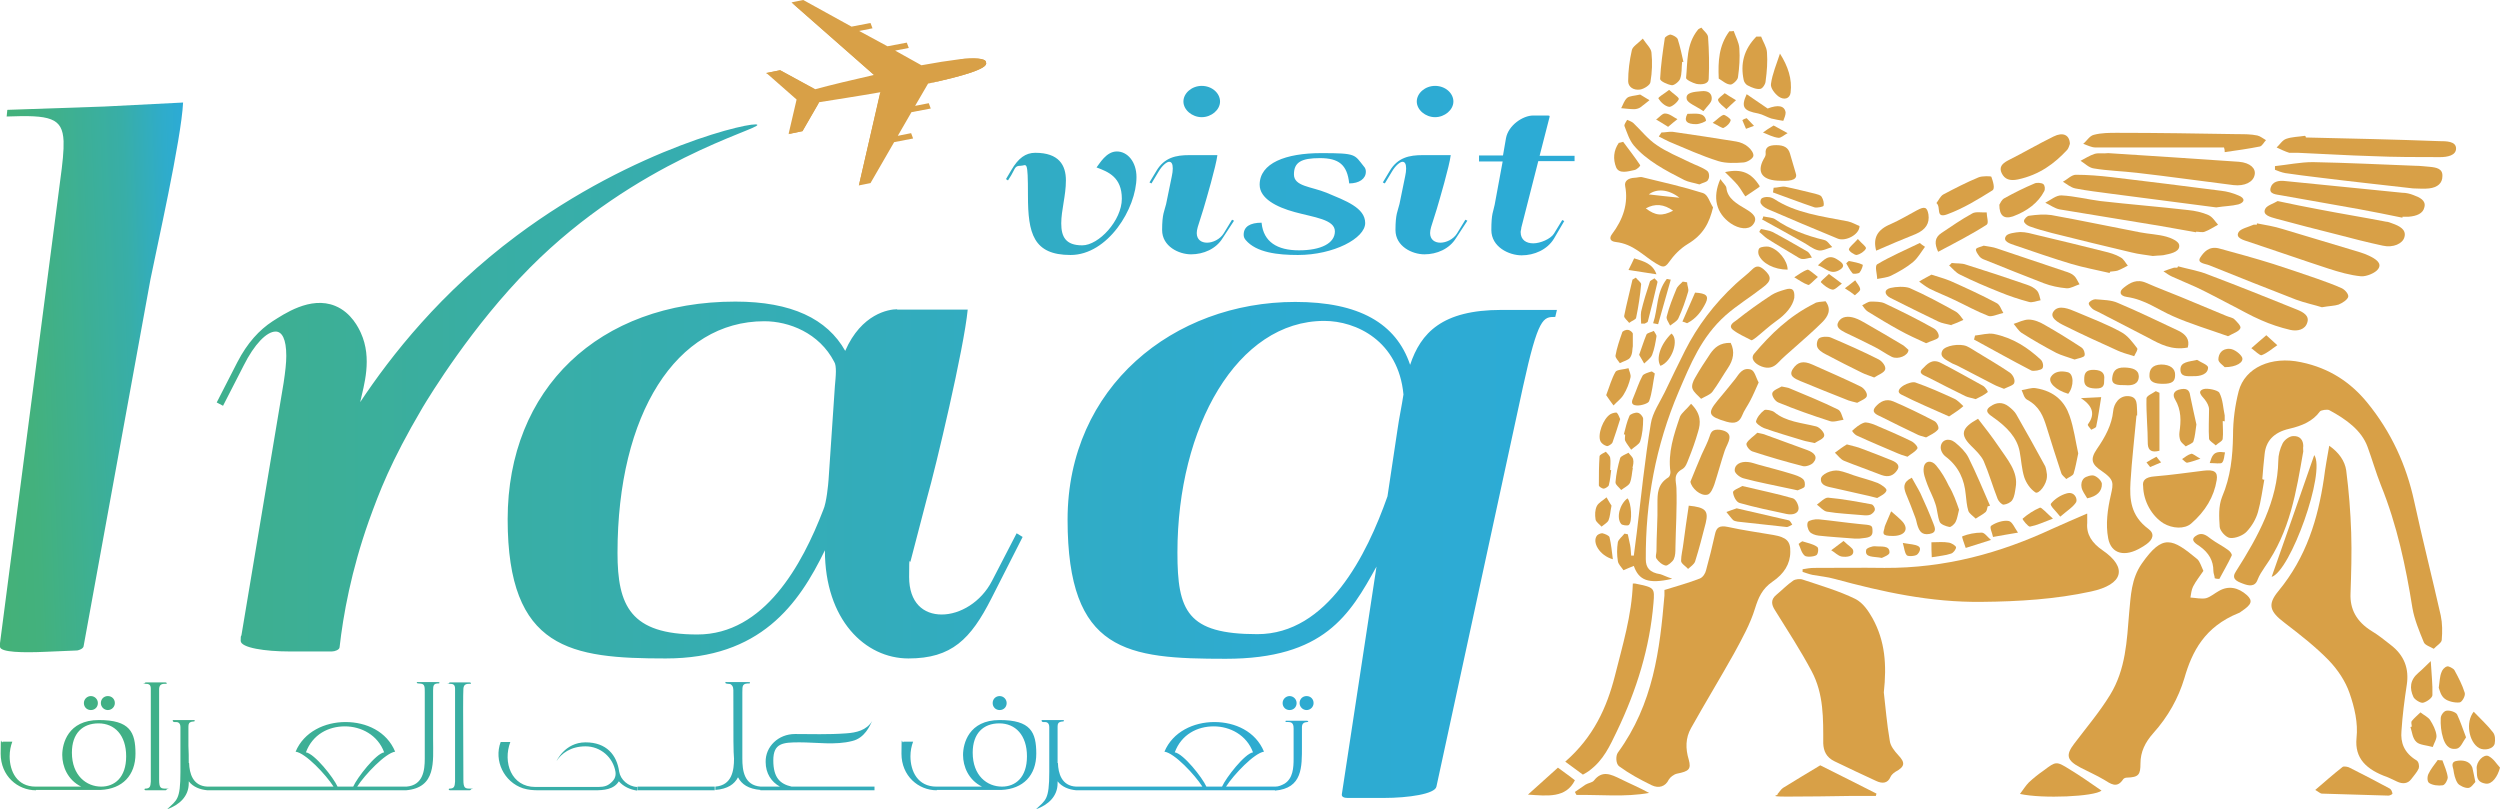 <?xml version="1.0" encoding="UTF-8"?>
<svg xmlns="http://www.w3.org/2000/svg" version="1.1" xmlns:xlink="http://www.w3.org/1999/xlink" viewBox="0 0 751 243.1">
  <defs>
    <style>
      .cls-1 {
        fill: url(#linear-gradient-2);
      }

      .cls-2 {
        fill: #d8a047;
      }

      .cls-3 {
        fill: url(#linear-gradient);
      }
    </style>
    <linearGradient id="linear-gradient" x1=".2" y1="108" x2="473" y2="108" gradientTransform="translate(0 242.4) scale(1 -1)" gradientUnits="userSpaceOnUse">
      <stop offset="0" stop-color="#44b178"/>
      <stop offset="0" stop-color="#43b17c"/>
      <stop offset=".3" stop-color="#39aea3"/>
      <stop offset=".6" stop-color="#32acbf"/>
      <stop offset=".8" stop-color="#2eabd0"/>
      <stop offset="1" stop-color="#2cabd6"/>
    </linearGradient>
    <linearGradient id="linear-gradient-2" x1=".5" y1="107.8" x2="62.2" y2="107.8" gradientTransform="translate(.6 222.6) rotate(-2.4) scale(1 -1)" gradientUnits="userSpaceOnUse">
      <stop offset="0" stop-color="#44b178"/>
      <stop offset=".2" stop-color="#43b17d"/>
      <stop offset=".4" stop-color="#3fb08d"/>
      <stop offset=".7" stop-color="#38aea7"/>
      <stop offset=".9" stop-color="#2facca"/>
      <stop offset="1" stop-color="#2cabd6"/>
    </linearGradient>
  </defs>
  <!-- Generator: Adobe Illustrator 28.7.5, SVG Export Plug-In . SVG Version: 1.2.0 Build 176)  -->
  <g>
    <g id="Layer_1">
      <g>
        <path class="cls-2" d="M500.1,177.2c3.8-1.2,7.2-2.1,10.5-3.4,1-.4,1.7-1.6,1.9-2.5,1-3.6,1.9-7.3,2.7-10.9.4-1.8,1.2-2.7,3.9-2.1,4.5,1,9,1.6,13.6,2.4,4,.7,5.2,1.9,5.1,5.1,0,3.6-1.9,6.6-5.3,8.9-3.2,2.2-4.3,4.9-5.3,8.1-1.4,4.6-3.9,9.1-6.3,13.5-4.2,7.5-8.7,14.9-12.9,22.4-1.7,3-1.7,6.2-.7,9.5.8,2.9,0,3.5-3.5,4.2-1,.2-2.1,1.1-2.5,1.8-1,2.1-3,2.7-5.1,1.7-3.5-1.7-6.8-3.5-9.8-5.7-1-.7-1.1-3.1-.4-4.1,10.7-14.7,12.6-30.9,14-47.2,0-.6,0-1.1,0-1.7,0-.1.1-.3,0,0Z"/>
        <path class="cls-2" d="M699.7,133.9c2.9,2,4.7,4.6,5.1,7.4.8,6.2,1.3,12.5,1.5,18.7.2,6.1,0,12.2-.2,18.3-.2,4.6,1.7,8.4,6.4,11.3,2,1.2,3.7,2.6,5.5,4,4.4,3.3,5.7,7.4,5,12.1-.7,4.6-1.3,9.2-1.6,13.9-.3,3.4.7,6.5,4.5,8.8.7.4.9,1.7.7,2.4-.5,1.2-1.5,2.2-2.3,3.3-1,1.3-2.5,1.5-4.2.7-.9-.4-1.8-.9-2.8-1.3-6.5-2.3-10-5.7-9.4-11.8.5-4.5-.6-9.2-2.1-13.5-1.2-3.5-3.5-7-6.3-9.9-3.9-4-8.5-7.6-13.2-11.2-4.5-3.4-5.2-5.5-1.9-9.5,8.5-10.3,11.9-21.8,13.7-33.8.4-3.2,1-6.5,1.6-9.9Z"/>
        <path class="cls-2" d="M661.9,171.5c-1,1.5-2.3,3.1-3.1,4.7-.5,1-.6,2.2-.8,3.3,1.6.1,3.3.5,4.7.2,1.4-.4,2.6-1.5,3.9-2.2,2.8-1.6,5.7-1.1,8.4,1.3,1.8,1.7,1.4,2.8-1.6,4.8-.3.2-.6.5-1,.6-10.1,4.1-13.9,11.5-16.2,19.5-1.8,6-4.9,11.6-9.4,16.6-2.4,2.7-3.8,5.6-3.8,9s-.5,4.2-4.1,4.3c-.4,0-.9.2-1.1.5-1.9,2.9-3.8,1.3-5.8.1-2.2-1.3-4.7-2.4-7-3.6-4.2-2.2-4.5-3.8-1.9-7.2,3.7-4.9,7.7-9.6,10.8-14.7,4.7-7.7,5-16.2,5.7-24.6.5-5.1.6-10.2,3.8-14.8,6.3-9,9.1-7.6,16.7-1.3.8.8,1.1,2,1.8,3.5Z"/>
        <path class="cls-2" d="M680.2,144.1c-.6,3.2-1,6.5-1.9,9.7-.6,2.1-1.8,4.2-3.4,5.9-1,1.1-3.4,2.1-5,1.9-1.2-.1-3-2.1-3.1-3.3-.2-3-.4-6.2.7-9,2.6-6.1,3.2-12.2,3.3-18.5,0-4.5.6-9,1.7-13.3,1.9-7.1,9.8-10.6,18.7-8.7,8.8,1.8,15.1,6.3,19.8,12,7.4,9,11.9,19.1,14.2,29.7,2.5,11.5,5.4,22.9,8,34.4.5,2.4.5,4.9.3,7.3,0,.9-1.6,1.8-2.4,2.7-1-.6-2.7-1.1-3-2-1.4-3.4-2.8-6.8-3.4-10.2-2-12.5-4.6-24.9-9.5-37-1.5-3.8-2.6-7.7-4-11.5-1.8-4.9-6.3-8.2-11.5-11-.6-.3-2.5,0-2.8.4-2.1,2.9-5.3,4.3-9.2,5.2-4.8,1.1-7,3.8-7.4,7.5-.3,2.5-.5,5.1-.7,7.6.2.2.4.2.6.2Z"/>
        <path class="cls-2" d="M565.9,208c.5,4.2.9,9.4,1.8,14.6.2,1.5,1.4,3,2.5,4.2,2.2,2.3,2.1,3.5-.9,5.1-.6.4-1.2,1-1.4,1.5-.8,1.9-2.4,2.1-4.3,1.2-4.2-1.9-8.3-3.9-12.5-5.9-2.5-1.2-3.3-3.1-3.4-5.4,0-7.3.2-14.8-3.5-21.7-3.3-6.2-7.2-12.2-11-18.3-1.1-1.7-1.3-3.2.4-4.6,1.7-1.4,3.2-3,5.1-4.3.6-.4,2-.6,2.8-.3,5.4,1.8,10.9,3.4,15.8,5.8,2.4,1.2,4,3.7,5.2,5.8,3.8,6.9,4.3,14,3.4,22.3Z"/>
        <path class="cls-2" d="M627,154.3c0,1.3,0,2,0,2.8-.3,3.4,1.4,6,4.6,8.2,7.6,5.2,6.3,10.3-3.5,12.4-10.6,2.3-21.6,3-32.7,3.1-15.5.2-29.9-3-44.3-6.9-2.1-.6-4.4-.8-6.6-1.2-1-.2-2-.6-3-.9,0-.3,0-.5,0-.8,1.2-.2,2.3-.4,3.5-.4,7,0,14.1-.1,21.1,0,18.3.1,34.8-4.5,50.3-11.7,3.3-1.5,6.6-2.9,10.5-4.6Z"/>
        <path class="cls-2" d="M514.6,62.3c-1.1,4.6-2.9,8.2-7.6,11-2.3,1.4-4.2,3.4-5.6,5.4-1.4,2-2.1,1.5-4,.4-3.8-2.3-6.7-5.8-12-6.4-1.8-.2-2-1.2-1.2-2.3,3.4-4.5,5-9.3,4-14.5-.3-1.5.9-2.4,2.8-2.5.7,0,1.6-.3,2.2-.2,6.2,1.5,12.4,2.9,18.4,4.8,1.5.5,2,2.8,3,4.3ZM494.4,62.6c2.9,2.2,4.9,2.4,8.2.7q-4.1-3-8.2-.7ZM504.5,59.4c-3.3-2.6-6.9-2.8-9.2-1,2.8.3,6,.7,9.2,1Z"/>
        <path class="cls-2" d="M502.2,173.9c-7.1,1.6-9.9.4-11.4-3.9-1,.4-2,.8-3.1,1.3-.6-.9-1.6-1.8-1.7-2.8-.3-1.8-.3-3.7,0-5.6.2-.9,1.3-1.7,2-2.6.3.1.7.1,1,.2.2,1.1.5,2.2.7,3.3.2,1,.2,2.1.3,3.1h.8c.3-2.3.6-4.7.9-7,1.3-10.9,2.4-21.7,4.2-32.6.5-3.3,2.7-6.4,4.2-9.5,2-4.2,4-8.3,6.1-12.5,3.7-7.3,8.7-14,15.2-20,1.6-1.5,3.4-2.8,5-4.4,1.3-1.3,2.3-.9,3.4,0,2.4,2.1,2.5,3.4-.2,5.4-3.7,2.9-7.8,5.4-11.2,8.4-7.4,6.6-10.6,14.8-14.1,22.9-7,16.4-10,33.2-9.9,50.4,0,2.5,1.1,4,4.4,4.5.7.2,1.6.7,3.4,1.3Z"/>
        <path class="cls-2" d="M475.5,232.7c-1.8-1.3-3.4-2.5-5.3-3.9,8.5-7.4,12.5-16.3,14.9-25.7,2.3-9.2,5.1-18.3,5.4-27.8h.7c5.8,1.2,5.9,1.2,5.5,5.9-1.1,13.3-5,26-11,38.5-2.1,4.3-3.9,8.6-8.4,11.9-.4.3-.9.6-1.8,1.1Z"/>
        <path class="cls-2" d="M641.8,124.8c-.6,6.7-1.4,13.3-1.8,20-.3,5.1,0,10.1,5.4,14.1,1.9,1.4,1.4,3.1-.5,4.5-.6.4-1.1.8-1.7,1.1-4.8,2.9-9,2-9.9-2.8-.8-4.2-.2-8.7.8-13,.8-3.6,1-4.6-2.6-7.1-3.2-2.1-3.7-3.6-1.6-6.7,2.5-3.6,4.5-7.3,4.9-11.4.2-2.2,1.8-4.7,4.6-4.5,3,.2,2.4,2.9,2.6,4.8v1h-.2Z"/>
        <path class="cls-2" d="M697.5,92.3c-2.2-.7-5.1-1.3-7.8-2.3-8.7-3.4-17.4-6.8-26-10.3-1.2-.5-3.9-.6-2.7-2.4,1-1.5,2.5-3.4,5.5-2.7,5.5,1.5,11,3,16.4,4.7,4.4,1.4,8.7,2.9,13.1,4.4,2.5.9,5.1,1.8,7.5,2.9,1,.5,2.1,1.8,1.9,2.6-.3.9-1.7,1.8-2.9,2.3-1.2.4-2.8.4-5,.8Z"/>
        <path class="cls-2" d="M691.9,135.6c-2.1,12-3.9,24-11.6,34.8-.8,1.2-1.6,2.4-2.1,3.7-.8,2.3-2.7,1.9-4.5,1.2-1.9-.7-3.5-1.5-2-3.7,6.7-10.5,12.5-21.2,12.7-33.2,0-1.7.5-3.6,1.3-5.2.5-1,2-2.2,3.2-2.2,2.1-.1,3,1.3,3,3-.1.6,0,1.1,0,1.6Z"/>
        <path class="cls-2" d="M633.3,46c12.8.8,26.1,1.7,39.3,2.6,3.4.3,5.1,2,4.7,3.9-.4,2.2-3,3.5-6.4,3.1-9.7-1.2-19.4-2.6-29.1-3.7-4.3-.5-8.6-.6-12.8-1.3-1.5-.2-2.7-1.5-4-2.3,1.4-.7,2.7-1.6,4.3-2.1,1.1-.3,2.4,0,4-.2Z"/>
        <path class="cls-2" d="M678,67.1c2.6.5,5.2.9,7.7,1.7,7.8,2.3,15.5,4.7,23.3,7,.9.3,1.8.6,2.6,1,1.9.9,4.1,2.2,2.8,4-.8,1.2-3.5,2.3-5.1,2.2-3.3-.3-6.7-1.3-9.8-2.3-8-2.6-15.9-5.4-23.8-8-1.8-.6-4.3-1.2-3.2-3,.6-1,2.9-1.5,4.5-2.2.2,0,.6,0,1,0-.1-.2,0-.3,0-.4Z"/>
        <path class="cls-2" d="M643.8,146.1c-.3-1.8.7-2.8,3.5-3,4.9-.4,9.7-1.1,14.6-1.7,3.2-.4,4.4.3,4,2.8-.8,5-3.4,9.4-7.7,13.1-2,1.7-5.6,1.5-8.3-.1-3.5-2.2-6-6.6-6.1-11.1Z"/>
        <path class="cls-2" d="M684.2,60.4c4.7,1,8.6,1.8,12.4,2.5,6.7,1.3,13.5,2.4,20.2,3.7.6,0,1.2.3,1.8.5,2.3.8,4.3,1.9,3.7,4.1-.5,2-3.4,3.3-6.5,2.6-4.7-1-9.3-2.2-13.9-3.4-6.1-1.5-12.1-3.1-18.1-4.7-1.8-.5-4.3-1.1-3.3-3,.5-1,2.6-1.6,3.7-2.3Z"/>
        <path class="cls-2" d="M665.7,62.3c-10.2-1.3-20.9-2.7-31.5-4.1-3.6-.5-7.3-.9-10.8-1.6-1.4-.3-2.5-1.3-3.7-2,1.3-.7,2.6-2.1,3.9-2.1,3.5,0,7.1.3,10.6.7,11,1.3,22,2.7,33,4.1,1.8.2,3.6.7,5.2,1.4,2.1.8,2,2.1,0,2.7-2,.5-4.1.5-6.6.9Z"/>
        <path class="cls-2" d="M721.7,65.4c-4.4-.9-8.8-1.8-13.2-2.6-7.7-1.4-15.4-2.7-23.1-4.1-1.5-.3-3.9-.3-3.3-2.3.5-1.8,2.3-2.3,4.5-2,11.7,1.2,23.4,2.3,35,3.5,1.2,0,2.4.3,3.4.7,1.9.7,3.8,1.6,3.3,3.6-.4,2-2.4,2.7-4.7,2.9h-1.9c0,.1,0,.2,0,.3Z"/>
        <path class="cls-2" d="M659.8,69.8c-3.6-.6-7.1-1.3-10.7-1.9-10.1-1.7-20.3-3.3-30.4-5-1.5-.3-2.8-1.3-4.3-2,1.6-.8,3.3-2.3,4.9-2.2,3.9.2,7.8,1.2,11.7,1.7,8.8,1,17.6,1.7,26.3,2.7,2.1.2,4.3.7,6.1,1.5,1.3.6,2,1.9,2.9,2.9-1.3.7-2.6,1.6-4,2.1-.7.3-1.7,0-2.6,0,0,0,0,.1,0,.2Z"/>
        <path class="cls-2" d="M692.7,41.3c13.4.3,26.8.6,40.1,1.1,2,0,5,0,5,2.2,0,2.1-2.6,2.6-4.8,2.6-6.8,0-13.6,0-20.4-.3-7.4-.2-14.9-.7-22.3-1-.9,0-1.8,0-2.6,0-1.3-.4-2.5-1-3.8-1.6,1-.9,1.7-2.2,2.9-2.6,1.7-.6,3.7-.6,5.6-.9.3.2.3.4.3.6Z"/>
        <path class="cls-2" d="M646.7,76.9c-1.7-.3-4.2-.5-6.5-1.1-8-1.9-15.9-3.8-23.8-5.8-2.3-.6-4.5-1.2-6.7-2-.8-.3-1.7-1-1.7-1.6s1-1.6,1.6-1.6c2.2-.3,4.5-.5,6.6-.2,8.9,1.6,17.8,3.5,26.7,5.2,2.6.5,5.4.6,7.9,1.3,1.5.4,3.6,1.4,3.8,2.4.4,1.9-1.9,2.6-4,3-.9.3-2,.2-3.9.4Z"/>
        <path class="cls-2" d="M508,121.3c3.1,3.1,2.9,5.8,2.1,8.4-.8,2.8-1.8,5.6-2.9,8.3-.4,1-.8,2.3-1.8,2.9-2.9,1.6-1.9,3.5-1.8,5.7.2,6-.2,12-.3,17.9,0,1.2,0,2.4-.5,3.5-.4.8-1.9,2-2.4,1.9-1.1-.2-2.2-1.2-2.8-2.1-.4-.6,0-1.5,0-2.2,0-4.8.4-9.6.3-14.4,0-2.9,0-5.8,3.3-7.8.4-.3.6-1,.6-1.6-.8-5.8,1-11.2,2.9-16.7.5-1.1,2-2.2,3.3-3.8Z"/>
        <path class="cls-2" d="M654.3,80c2.9.8,6,1.3,8.8,2.4,9,3.4,18,7,26.9,10.6,2,.8,3.8,1.9,3.1,3.9-.6,2.1-2.9,2.7-5.1,2.2-3-.7-6-1.7-8.7-2.9-3.3-1.4-6.3-3.2-9.5-4.8-3.3-1.7-6.6-3.5-10-5.1-2.4-1.1-4.9-2.1-7.3-3.2-.9-.4-1.7-1-2.6-1.6,1.1-.4,2.1-.8,3.2-1.1.3,0,.6,0,1,0,0-.2.2-.3.2-.4Z"/>
        <path class="cls-2" d="M683.4,49.9c3.8-.4,7.6-1.2,11.4-1.2,10.3.2,20.5.7,30.8,1.1,1.4,0,2.8.2,4.2.3,2.2.2,4,.6,3.9,2.8,0,2.1-1.4,3.4-4,3.7-1.6.2-3.2,0-4.8,0-9.5-1.1-19-2.1-28.5-3.3-3.3-.4-6.6-.8-9.9-1.3-1.1-.2-2.1-.6-3.1-1,0-.2,0-.6,0-1Z"/>
        <path class="cls-2" d="M668.1,44.3c-12.9,0-25.7,0-38.6,0-1.3,0-2.5-.7-3.7-1.1,1.1-.9,1.9-2.4,3.2-2.7,2.2-.6,4.7-.6,7-.6,12.1,0,24.2.2,36.3.4,1.9,0,3.9,0,5.8.4.9.2,1.7.9,2.6,1.4-.6.6-1.1,1.7-1.8,1.9-3.5.7-7.1,1.2-10.6,1.7,0-.4,0-.8-.2-1.3Z"/>
        <path class="cls-2" d="M669.3,101c-5.6-2-11.3-3.7-16.5-6-4.6-2-8.4-5-13.9-5.8-2.2-.3-2.4-1.7-.9-2.8,1.9-1.5,3.9-2.7,6.8-1.4,3.4,1.5,6.9,2.8,10.3,4.2,4.6,1.9,9.1,3.8,13.7,5.7.9.4,2,.5,2.5,1.1.8.8,2,2,1.7,2.6-.4,1-2.1,1.5-3.7,2.4Z"/>
        <path class="cls-2" d="M624.3,136.2c-.5,2.3-.8,4.2-1.4,6.1-.2.6-1.5,1.1-2.2,1.6-.5-.6-1.3-1.1-1.5-1.8-1.5-4.6-3-9.2-4.4-13.8-1-3.2-2.1-6.2-5.8-8.2-1-.5-1.2-1.9-1.7-2.9,1.4-.2,2.9-.8,4.2-.6,5.8.9,8.8,4.2,10.2,8.3,1.3,3.7,1.8,7.7,2.6,11.3Z"/>
        <path class="cls-2" d="M633.7,82c-3.8-.9-7.7-1.6-11.4-2.7-5.7-1.7-11.4-3.7-17-5.6-1.5-.5-3.8-1.2-2.7-2.8.5-.8,2.8-1.1,4.3-1.2,1.7,0,3.4.5,5,.9,6.7,1.6,13.4,3.2,20.1,4.9,1.7.4,3.5.9,5,1.8,1,.5,1.5,1.7,2.2,2.5-1,.5-2,1.1-3.1,1.5-.7.2-1.5.2-2.2.3,0,.2-.2.3-.2.4Z"/>
        <path class="cls-2" d="M548.4,90.5c1.9,2.5.7,4.6-1,6.3-2.6,2.6-5.4,5-8.2,7.5-1.8,1.6-3.6,3.1-5.2,4.8-1.4,1.4-2.9,1.7-4.8,1-2.1-.8-3.5-2.4-2.2-3.9,4.9-5.8,10.4-11.2,18-15,.8-.6,2.1-.5,3.4-.7Z"/>
        <path class="cls-2" d="M594.2,125.8c2.1,2.7,4.2,5.4,6.1,8.2,2.6,3.9,6.1,7.7,5.2,12.5-.2,1.2-.3,2.6-1,3.7-.4.7-1.6,1.3-2.6,1.4-.6,0-1.5-1-1.8-1.7-1.5-3.8-2.6-7.7-4.2-11.4-.8-1.7-2.4-3.2-3.8-4.6-3.3-3.3-3-5.3,2.1-8.1Z"/>
        <path class="cls-2" d="M614.9,142.5v.6c0,2.4-2.5,5.5-3.5,4.8-1.6-1.1-2.7-2.8-3.3-4.5-.8-2.5-.9-5.2-1.4-7.8-.8-4.2-3.9-7.4-7.9-10.2-1.1-.8-3-1.9-.9-3.3,1.8-1.3,3.7-1.4,5.5,0,.9.7,1.8,1.5,2.3,2.4,3,5.2,5.8,10.3,8.7,15.6.3.8.4,1.8.5,2.4Z"/>
        <path class="cls-2" d="M499.1,39.8c1.1,0,2.3-.3,3.4-.2,6.4.9,12.7,1.9,19,2.9,1.3.2,2.7.8,3.6,1.6.9.7,1.8,2,1.6,2.8s-1.8,1.8-2.9,1.9c-2.5.2-5.4.3-7.6-.4-5.1-1.6-9.9-3.8-14.7-5.8-1.1-.5-2.2-1.1-3.2-1.6.3-.4.5-.8.8-1.2Z"/>
        <path class="cls-2" d="M595.9,73.8c1.6.3,2.8.4,3.9.8,6.9,2.3,13.7,4.6,20.5,6.9,1,.3,2.1.7,2.7,1.3.8.7,1.1,1.7,1.7,2.6-1.3.4-2.7,1.3-3.9,1.2-2.3-.2-4.7-.7-6.8-1.5-6-2.3-11.9-4.7-17.9-7.1-.6-.2-1.2-.6-1.5-1-.5-.7-1.2-1.6-1-2.2.3-.5,1.7-.7,2.3-1Z"/>
        <path class="cls-2" d="M657.2,104.4c-4.8.9-8.3-1-11.8-2.9-5-2.6-10.1-5.2-15.1-7.8-.6-.3-1.4-.6-1.8-1-.5-.5-1.2-1.2-1-1.7s1.3-1.1,1.9-1.1c2.3.2,4.9.2,6.8,1.1,6.2,2.6,12.1,5.5,18.1,8.3,2.3,1.1,3.6,2.7,2.9,5.1Z"/>
        <path class="cls-2" d="M606.8,238.5c1-1.3,1.7-2.5,2.7-3.5,1.4-1.3,2.9-2.5,4.5-3.6,3.6-2.7,3.7-2.8,7.7-.3,3.3,2,6.4,4.2,9.6,6.4-2.1,1.8-17.7,2.5-24.5,1Z"/>
        <path class="cls-2" d="M546.8,229.9c5.4,2.7,11.2,5.6,16.9,8.5,0,.2-.2.5-.2.7h-7.6c-6.4.1-12.7.2-19.1.2s-1.9-.5-2.9-.7c.6-.6,1-1.4,1.7-1.9,3.7-2.3,7.4-4.5,11.2-6.8Z"/>
        <path class="cls-2" d="M510.5,55.4c-1.7-.5-3.3-.7-4.5-1.3-5.7-2.9-11.4-5.9-15.2-10.4-1.4-1.7-2-3.8-2.8-5.8-.2-.5.5-1.3.8-1.9.7.3,1.5.6,1.9,1,2.3,2.2,4.3,4.8,7,6.6,2.9,2,6.5,3.5,9.8,5.1,1.8.9,3.8,1.5,5.3,2.6.7.5.8,2,.3,2.7-.2.7-1.7.9-2.6,1.4Z"/>
        <path class="cls-2" d="M621.8,43.2c-.2.4-.3,1.2-.8,1.8-3.8,4.1-8.3,7.5-14.8,8.9-2.4.5-4,0-4.9-1.9-.8-1.7,0-2.8,1.9-3.8,4.6-2.3,9-4.9,13.7-7.2,2.8-1.4,4.8-.5,4.9,2.2Z"/>
        <path class="cls-2" d="M539,89.5c-.5,2.5-2.5,4.9-5.5,7-2.1,1.5-4,3.3-6,4.9-.4.3-1.2.9-1.4.8-1.9-1-4-1.9-5.5-3.1s0-2.2.9-2.8c3.4-2.7,7-5.3,10.7-7.7,1.1-.7,2.6-1.2,4-1.6,2.2-.7,3,0,2.8,2.5Z"/>
        <path class="cls-2" d="M641.1,107c-2.3-.7-3.7-1.1-5-1.7-5.3-2.4-10.6-4.8-15.8-7.4-2.1-1-4.9-2.6-3.3-4.5,1.5-1.9,4.6-.6,6.7.3,4.5,1.9,9.2,3.7,13.4,6,2.1,1.1,3.5,3.1,4.9,4.9.3.5-.5,1.5-.9,2.4Z"/>
        <path class="cls-2" d="M597.1,152.1c-.2.6-.2,1.3-.6,1.7-.9.8-2,1.3-3,2-.8-.8-1.9-1.5-2.2-2.3-.5-1.6-.6-3.3-.8-5-.4-4.3-2-8.3-6.1-11.4-.9-.7-1.5-1.9-1.4-2.9.2-2.1,2.4-2.8,4.3-1.3,1.6,1.3,3.2,2.9,4,4.5,2.4,4.8,4.4,9.7,6.5,14.5-.3.1-.5.2-.7.2Z"/>
        <path class="cls-2" d="M528.3,114.9c-.9,2-1.6,3.7-2.5,5.4-.8,1.6-1.9,3-2.5,4.6-.8,1.9-2.1,2.5-4.6,1.8-5.5-1.6-5.9-2.5-2.8-6.3,1.8-2.2,3.7-4.4,5.4-6.6,1.1-1.5,2.2-3.5,4.6-2.8,1.2.3,1.6,2.5,2.4,3.9Z"/>
        <path class="cls-2" d="M695.5,237.3c2.8-2.4,5.4-4.7,8.2-6.9.3-.3,1.7-.1,2.3.3,4,2,8,4.1,11.9,6.2.5.3.7,1,.8,1.5,0,.2-.8.6-1.2.6-6.7-.2-13.4-.4-20.1-.6-.5-.1-1-.6-1.9-1.1Z"/>
        <path class="cls-2" d="M557.9,121c-1.2-.3-2-.5-2.6-.7-4.8-1.9-9.6-3.8-14.4-5.8-1.9-.8-3.7-1.6-2.3-3.7,1.4-2.1,3.1-2.5,5.8-1.3,4.9,2.2,9.8,4.3,14.5,6.6,1.1.5,2.1,2,1.9,2.8,0,.8-1.9,1.5-2.9,2.1Z"/>
        <path class="cls-2" d="M602,116.8c-1.2-.5-2.2-.8-3.1-1.3-3.7-1.9-7.3-3.8-11-5.7-.4-.2-1-.4-1.4-.6-1.6-1-4.1-1.8-3-3.9.8-1.5,5.2-2.2,7.3-1.3,1.1.5,2.1,1.2,3.1,1.8,3.3,2,6.7,4,9.8,6.1.9.6,1.7,2.1,1.4,3,0,.8-1.9,1.3-3.1,1.9Z"/>
        <path class="cls-2" d="M507.8,144.7c1.1-2.7,2.2-5.4,3.4-8.2.8-1.8,1.8-3.6,2.4-5.5.4-1.3.9-2.1,3-1.9,2.1.3,3.2,1.2,2.9,2.7-.2,1.2-1,2.4-1.4,3.6-1.1,3.3-2,6.7-3.1,10.1-.4,1.1-1.1,2.9-2.1,3.1-2.1.5-4.8-2-5.1-3.9Z"/>
        <path class="cls-2" d="M586.3,79c1.5.2,3,0,4.3.5,6.1,1.9,12.1,3.9,18.2,6,1.2.4,2.4,1,3.1,1.8.7.8.8,1.9,1.1,2.9-1.2.2-2.5.8-3.5.5-3-.8-6-1.8-8.9-3-4-1.6-8-3.3-11.8-5.2-1.3-.6-2.2-1.8-3.3-2.8.3-.1.5-.4.8-.7Z"/>
        <path class="cls-2" d="M558.6,67.9c0,2.6-4.2,4.7-6.5,3.8-7.1-2.9-14.1-5.9-21.1-8.9-.8-.4-1.6-.9-2-1.6-.3-.4-.2-1.2.2-1.6.4-.3,1.3-.5,2-.4.6,0,1.3.3,1.8.6,6.4,4.2,14.3,5.2,22.1,6.7,1.4.3,2.6,1.1,3.5,1.4Z"/>
        <path class="cls-2" d="M682.4,173.3c4.3-12.2,8.5-24.2,12.8-36.6,3.5,5.1-7.1,34.8-12.8,36.6Z"/>
        <path class="cls-2" d="M578.6,103.1c-2.8-1.3-5.5-2.5-8-3.9-3.3-1.8-6.4-3.7-9.5-5.6-.8-.5-1.2-1.3-1.7-1.9.9-.4,1.7-1.1,2.6-1.1,1.3,0,3,0,4.1.5,5.1,2.4,10.1,4.9,14.9,7.6.9.5,1.7,2,1.3,2.7-.4.6-2.2,1-3.7,1.7Z"/>
        <path class="cls-2" d="M580.2,82.5c2.2.7,4,1.2,5.7,1.9,4.7,2.1,9.3,4.2,13.8,6.6,1.1.5,1.4,1.9,2.1,3-1.5.3-3.5,1.3-4.5.9-3.6-1.4-6.8-3.2-10.2-4.8-2.5-1.2-5.1-2.2-7.5-3.4-1.1-.6-2.1-1.4-3.1-2.1,1.2-.8,2.5-1.4,3.7-2.1Z"/>
        <path class="cls-2" d="M588.5,153.1c-.4,1.5-.5,2.6-1,3.6-.3.7-1.4,1.7-1.9,1.6-1.1-.2-2.6-.8-2.9-1.5-.7-1.7-.7-3.7-1.3-5.4-.6-2-1.7-3.9-2.4-5.8-.6-1.7-1.4-3.5-1.1-5.2.3-2,2.3-2.3,3.7-.6,1.6,1.9,2.8,4,3.8,6.1,1.4,2.3,2.3,4.9,3.1,7.2Z"/>
        <path class="cls-2" d="M519.9,103c1.3,2.6.8,5.1-.8,7.5s-3,4.9-4.7,7.2c-.7.9-2.2,1.4-3.4,2.1-.9-1-2.2-1.9-2.6-3.1-.3-.9.2-2.2.8-3.2,1.4-2.5,3-4.9,4.6-7.3,1.2-1.7,2.8-3.3,6.1-3.2Z"/>
        <path class="cls-2" d="M527.9,130c1.4.3,2,.4,2.4.6,4.2,1.5,8.4,3.1,12.6,4.6,2.2.8,3.3,2.1,1.8,3.8-.6.7-2.4,1.3-3.2,1-5.1-1.3-10.2-2.8-15.1-4.4-.9-.3-2.1-1.9-1.7-2.5.6-1.1,2.2-2.1,3.2-3.1Z"/>
        <path class="cls-2" d="M623.2,108c-1.9-.7-3.9-1.2-5.5-2-3.6-1.9-7.1-3.9-10.4-6-1-.7-1.6-1.8-2.4-2.7,1.5-.5,3.1-1.3,4.5-1.3,1.7,0,3.5.8,5,1.7,3.7,2.1,7.4,4.4,10.9,6.7.7.5,1.1,1.7.9,2.4-.2.6-1.8.8-3,1.2Z"/>
        <path class="cls-2" d="M581.7,61c.7-.9,1.2-2.1,2.1-2.6,3.4-1.8,6.9-3.6,10.5-5.1,1.1-.5,3.9-.4,3.9-.2.5,1.4,1.2,3.6.3,4.1-4.3,2.7-8.7,5.4-13.6,7.2-3.6,1.3-1.7-2.2-3.2-3.4Z"/>
        <path class="cls-2" d="M535.2,116.1c1.3.3,1.9.3,2.5.6,4.8,2,9.7,4,14.4,6.3,1,.5,1.2,2,1.7,3.1-1.4.2-3,.8-4.1.4-5.3-1.7-10.4-3.5-15.5-5.6-1-.4-2-2-1.8-2.8.2-.9,2-1.5,2.8-2Z"/>
        <path class="cls-2" d="M563,113.4c-1.5-.6-2.6-.9-3.6-1.4-3.7-1.8-7.4-3.7-11-5.6-1-.5-2.2-1.3-2.5-2.2-.3-.8,0-2.2.6-2.6.7-.5,2.6-.6,3.5-.2,4.9,2.1,9.7,4.2,14.4,6.6,1.1.6,2.2,2.1,1.9,3-.3,1-2.1,1.6-3.3,2.4Z"/>
        <path class="cls-2" d="M578.6,131.4c-1.4-.4-2.2-.6-2.9-1-3.5-1.7-6.9-3.3-10.4-5.1-1.4-.7-3.4-1.3-1.9-3.1,1.3-1.5,3.1-2.6,5.4-1.6,4.2,1.8,8.3,3.8,12.3,5.9.8.4,1.5,2,1.1,2.5-.9,1.1-2.4,1.7-3.6,2.4Z"/>
        <path class="cls-2" d="M586.3,97.7c-1.6-.4-3-.6-4-1.1-4.8-2.3-9.6-4.7-14.4-7.1-1.9-1-2-2.5,0-3,1.7-.4,4.2-.5,5.7,0,4.8,2.1,9.4,4.6,13.9,7.1,1,.6,1.6,1.6,2.3,2.5-1.2.6-2.5,1.1-3.6,1.5Z"/>
        <path class="cls-2" d="M593.3,100.8c1.9-.2,3.9-.8,5.6-.5,5.9,1.2,10.3,4.2,14.1,7.7.7.6,1,2.1.5,2.7-.4.5-2.6.9-3.3.6-5.8-3-11.5-6.2-17.2-9.3.1-.3.2-.7.3-1.2Z"/>
        <path class="cls-2" d="M573.3,105.1c0,1.7-3.1,3-5,2.1-1.8-.9-3.4-2.1-5.2-3-2.9-1.5-5.9-2.9-8.8-4.3-1.5-.8-3-1.6-2-3.3,1-1.6,2.9-1.7,4.8-1.1,1.2.4,2.3,1,3.3,1.6,3.7,2.1,7.4,4.3,11.1,6.5.7.4,1.3,1.1,1.8,1.5Z"/>
        <path class="cls-2" d="M563.6,75.3c-1-3.8.3-6.3,4.4-8,2.7-1.2,5.2-2.7,7.8-4.1,2.4-1.3,3.1-1,3.5,1.2.4,2.7-.8,4.6-3.8,5.9-4,1.6-7.8,3.2-11.9,5Z"/>
        <path class="cls-2" d="M511.1,8.3c.7,1,1.9,1.8,2,2.8.3,4.2.4,8.4.2,12.5,0,1.7-2.1,1.9-3.7,1.6-1.2-.3-3.2-1.3-3.1-1.8.5-4.9,0-10,3.5-14.4.2-.3.5-.4,1.1-.7Z"/>
        <path class="cls-2" d="M545.1,133.1c-1.6-.4-2.6-.5-3.5-.8-3.9-1.2-7.8-2.3-11.7-3.7-1-.4-2.5-1.5-2.4-2,.3-1.2,1.3-2.5,2.5-3.4.4-.3,2.4.1,3,.6,3.5,2.9,8.2,3.2,12.6,4.3,1.1.3,2.5,1.9,2.4,2.7,0,1-2,1.7-2.9,2.3Z"/>
        <path class="cls-2" d="M523.4,146c5.4,1.3,10.4,2.3,15.2,3.7.9.3,1.7,2,1.7,3,0,1.5-1.7,2.1-3.6,1.7-4.7-1-9.5-2-14.1-3.3-1.1-.3-1.9-2.1-2-3.2-.1-.6,1.7-1.3,2.8-1.9Z"/>
        <path class="cls-2" d="M593.5,119.9c-1.3-.4-2.3-.5-3.1-.9-3.7-1.8-7.4-3.7-11.1-5.6-1.1-.6-3.3-1.1-1.8-2.6,1.3-1.3,2.8-3.2,5.5-1.8,4.3,2.2,8.5,4.6,12.7,6.9.7.4,1.6,1.8,1.4,1.9-1.1.9-2.4,1.5-3.6,2.1Z"/>
        <path class="cls-2" d="M540,147.3c-1.2-.3-2-.4-2.8-.6-4.5-1-9-1.8-13.4-3-1.2-.3-2.8-1.6-2.7-2.5,0-1.6,1.7-2.7,4.1-2.4,1,.1,2,.5,3.1.8,3.2.9,6.5,1.7,9.7,2.7,1.3.4,2.7.8,3.6,1.6.6.5.7,1.6.5,2.3-.3.5-1.5.8-2.1,1.1Z"/>
        <path class="cls-2" d="M529,10.9c.6,1.6,1.7,3.2,1.8,4.8.2,2.8,0,5.7-.4,8.6,0,.9-.9,2.3-1.6,2.4-1.1.2-2.6-.4-3.7-1-.7-.3-1.2-1.1-1.3-1.7-1-4.8,0-9.1,3.8-13,.4,0,.9,0,1.4,0Z"/>
        <path class="cls-2" d="M573,137.2c-1.4-.4-2.2-.7-2.9-1-4.2-1.8-8.3-3.5-12.4-5.4-.6-.3-1.4-1.3-1.3-1.4,1-.9,2.1-1.9,3.5-2.4.7-.3,2.1.2,3,.5,3.8,1.6,7.5,3.2,11.2,5,.9.4,2.1,1.7,1.9,2.2-.6,1-2,1.7-3,2.5Z"/>
        <path class="cls-2" d="M585.5,125.1c-5.1-2.3-9.7-4.2-14.2-6.5-1.9-.9-.5-2.2.7-2.9.9-.5,2.6-1.1,3.4-.8,4,1.4,7.8,3.1,11.5,4.8,1.2.5,2,1.5,2.9,2.3-1.2,1.1-2.5,1.9-4.3,3.1Z"/>
        <path class="cls-2" d="M493.5,11.6c1.1,1.7,2.5,2.9,2.6,4.2.3,2.9.2,5.9-.3,8.8,0,.9-1.9,2.1-3.1,2.3-2,.3-3.6-.8-3.6-2.5,0-3.1.4-6.2,1.1-9.3.2-1.1,1.8-2,3.3-3.5Z"/>
        <path class="cls-2" d="M554.8,133.5c1.9.5,3.3.8,4.5,1.3,3,1.1,6,2.3,9,3.5,1.7.7,2.6,1.7,1.5,3.1-1,1.4-2.4,2.1-4.6,1.3-3.8-1.5-7.6-2.8-11.3-4.3-1.1-.5-1.8-1.6-2.7-2.4,1.2-.9,2.4-1.8,3.6-2.5Z"/>
        <path class="cls-2" d="M505.3,18.7c-.2,1.7,0,3.4-.6,5-.3.8-1.8,2-2.5,1.9-1.3-.2-3.5-1.2-3.5-1.9.2-4.1.8-8.2,1.4-12.2,0-.4,1.3-1.2,1.8-1.1.8.2,1.9.8,2.1,1.4.7,2.2,1.2,4.5,1.7,6.8-.1,0-.3,0-.4,0Z"/>
        <path class="cls-2" d="M507.3,151.9c5,.5,6,1.5,5.1,5.2-1,3.9-2,7.8-3.2,11.6-.3.8-1.3,1.5-2.1,2.2-.7-.8-2.1-1.6-2.1-2.4,0-1.7.5-3.5.7-5.3.5-3.7,1-7.4,1.6-11.3Z"/>
        <path class="cls-2" d="M473.1,237.9c1.1-.7,2.1-1.5,3.2-2.2.8-.5,2-.6,2.5-1.2,2.5-3.2,5.1-1.9,8-.5,2.8,1.4,5.7,2.6,8.6,4.2-7.3,1.3-14.5.5-21.8.6-.2-.2-.3-.6-.5-.9Z"/>
        <path class="cls-2" d="M563.9,149.6c-1.9-.5-3.2-.8-4.6-1.1-2.8-.6-5.6-1.3-8.4-1.9-1.9-.4-4-.7-3.9-2.7,0-1.4,3.2-2.9,5.4-2.5,1.6.3,3,.9,4.5,1.4,2.4.8,4.9,1.4,7.2,2.3,1.1.5,2.7,1.6,2.6,2.2-.2,1-1.8,1.7-2.8,2.3Z"/>
        <path class="cls-2" d="M534.9,54.3c-5.5,0-7.3-2.5-5.1-6.5.3-.5.7-1.1.6-1.7-.2-1.9,1-2.5,3.2-2.5,2.4,0,3.6.8,4.1,2.5.6,1.9,1.1,3.9,1.7,5.8.7,1.8-.7,2.6-4.5,2.4Z"/>
        <path class="cls-2" d="M557.2,161.8c-3.6-.3-7.3-.5-10.9-.9-1-.1-2.3-.6-2.7-1.2-.6-.8-.9-2.1-.5-2.9.3-.5,2.1-.9,3.2-.8,4,.4,8.1,1,12.1,1.4s4.1.2,4.1,2.3-2.3,1.8-4,2.1c-.4,0-.8,0-1.3,0Z"/>
        <path class="cls-2" d="M582.2,75.6c-1.1-2.4-1.1-4.2,1-5.6,3-2,6-4.1,9.3-5.9,1-.6,2.9-.2,4.3-.3,0,1.3.7,3.2,0,3.7-4.5,2.9-9.4,5.4-14.5,8.1Z"/>
        <path class="cls-2" d="M520.8,9.3c.6,1.7,1.6,3.5,1.7,5.2.2,2.9,0,5.8-.4,8.6,0,.9-1.6,2.3-2.2,2.3-1.3,0-2.4-1.1-3.6-1.8,0,0,0-.2,0-.2-.2-4.9,0-9.7,3.2-14,.5,0,.9,0,1.4-.1Z"/>
        <path class="cls-2" d="M600.6,61.5c.3-.4.6-1.5,1.6-2,2.9-1.6,5.9-3.1,9-4.4.6-.3,2.1-.2,2.6.2.5.4.6,1.5.3,2.1-1.8,3.5-5.1,6-9.4,7.6-2.7.9-4.1-.2-4.1-3.5Z"/>
        <path class="cls-2" d="M667.7,126.5c0,1.8.2,3.6,0,5.3,0,.7-1.4,1.3-2.1,2-.7-.7-1.9-1.3-2-2-.2-2.9,0-5.9,0-8.8,0-1-.6-2.1-1.3-3-.9-1.1-2.4-2.4-.4-3.1,1.2-.4,4.4.3,4.8,1.1,1.1,2.1,1.1,4.5,1.6,6.8,0,.6,0,1.2,0,1.8-.2-.1-.3-.1-.4-.1Z"/>
        <path class="cls-2" d="M516.8,53.8c.8,1.2,1.7,1.9,1.8,2.6.3,3.2,3.1,4.8,6,6.5,2,1.2,3.7,2.6,1.9,4.7-1.3,1.5-4.1,1.2-6.6-.5-4.3-3-5.6-7.7-3.1-13.3Z"/>
        <path class="cls-2" d="M659.8,127.5c-.3,2-.4,3.6-.9,5.1-.2.6-1.5,1-2.3,1.5-.6-.6-1.3-1.1-1.6-1.7-.3-.8-.4-1.7-.3-2.5.5-3.4.6-6.7-1.3-9.9-.8-1.3-.6-2.7,1.8-3.1,2.4-.4,2.6,1,2.8,2.3.6,2.8,1.2,5.7,1.8,8.3Z"/>
        <path class="cls-2" d="M578.3,74.1c-1.2,1.6-2.1,3.3-3.6,4.6-1.9,1.6-4.2,2.9-6.6,4.1-1.2.6-2.8.7-4.2,1,0-1.5-.8-3.8,0-4.4,4-2.4,8.5-4.3,12.8-6.4.5.4,1,.8,1.5,1.1Z"/>
        <path class="cls-2" d="M648.7,135.4c-2.2.6-3.4,0-3.5-2,0-4.6-.5-9.1-.4-13.7,0-.8,1.8-1.5,2.8-2.2.4.2.7.3,1.1.5,0,5.7,0,11.4,0,17.4Z"/>
        <path class="cls-2" d="M560.1,154.8c-4.3-.4-7.8-.5-11.3-1.1-1.1-.2-2-1.4-3-2.1,1.1-.8,2.4-2.2,3.4-2.1,4.4.4,8.7,1.2,13,2,.5.1,1.1,1,1,1.6,0,.5-.7,1.2-1.3,1.5-.7.3-1.7.2-1.8.2Z"/>
        <path class="cls-2" d="M740.8,221.5c-.9,1.2-1.6,3.2-2.8,3.4-2.6.5-3.6-1.6-4.1-3.2-.6-1.9-.8-4-.7-6,0-.8.9-2.1,1.7-2.2,1-.2,2.8.4,3.2,1.1,1,2.1,1.7,4.3,2.7,6.9Z"/>
        <path class="cls-2" d="M574.3,143.5c.9,1.7,1.8,3.1,2.6,4.7,1.4,3,2.7,6,3.9,9.1.4,1.1,1.2,2.7-1.2,3.1-2.3.4-3-.9-3.5-2.3-.3-.8-.4-1.7-.7-2.5-.9-2.5-1.9-5-2.9-7.4-.6-1.7-1-3.3,1.8-4.7Z"/>
        <path class="cls-2" d="M665.3,173.7c0-.7-.4-1.4-.4-2.2,0-3-1.3-5.4-4.1-7.4-1-.7-3.1-1.8-1.2-3.1,1.8-1.3,3.2-.2,4.6.9,1.6,1.2,3.5,2.1,5.1,3.3.6.4,1.3,1.3,1.1,1.7-1.1,2.4-2.5,4.7-3.7,7-.4,0-.9,0-1.4-.2Z"/>
        <path class="cls-2" d="M732.6,206.6c.3-2,.3-3.4.8-4.6.2-.7.9-1.6,1.7-1.8.4-.2,1.9.6,2.2,1.1,1.2,2.2,2.4,4.5,3.1,6.8.3.9-.8,2.8-1.5,2.9-1.4.2-3.5-.3-4.5-1.1-1.2-.9-1.5-2.5-1.8-3.3Z"/>
        <path class="cls-2" d="M521.7,152.7c5.3,1.2,10.5,2.4,15.6,3.6.5.1.8.9,1.1,1.3-.6.3-1.3.8-1.8.7-4.9-.5-9.7-1.1-14.6-1.6-.5-.1-1.1-.2-1.4-.5-.7-.7-1.3-1.6-2-2.4,1-.4,2-.7,3.1-1.1Z"/>
        <path class="cls-2" d="M724.5,218.3c0-.6-.3-1.3,0-1.7.7-.9,1.7-1.7,2.6-2.6,1,.8,2.3,1.4,2.9,2.3.9,1.4,1.7,3,1.9,4.5.2,1.1-.7,2.4-1.1,3.6-1.7-.5-4-.6-4.9-1.5-1.2-1.1-1.3-3-1.8-4.5,0,0,.2-.1.3-.1Z"/>
        <path class="cls-2" d="M468,230.6c1.7,1.3,3.5,2.5,5.1,3.8-2.7,5.4-8.2,4.7-14.1,4.3,3.1-2.8,6-5.4,9-8.1Z"/>
        <path class="cls-2" d="M743.1,213.8c2.1,2.2,4.2,4.1,5.8,6.2.7.9.7,2.3.5,3.4-.4,1.6-3.1,2.2-4.7,1.3-3.1-1.8-4.1-7.8-1.6-10.9Z"/>
        <path class="cls-2" d="M534.7,16.1c2.4,3.8,3.7,7.6,3.2,11.7-.2,1.8-1.9,2.4-3.6,1.2-1.2-.9-2.5-2.6-2.3-3.8.4-3,1.7-6,2.7-9.1Z"/>
        <path class="cls-2" d="M730.2,198.6c.2,3.7.6,7,.5,10.2,0,.8-1.6,2-2.8,2.3-.7.2-2.5-.9-2.9-1.7-1.2-2.6-1.1-5.1,1.5-7.3,1.2-1,2.2-2.1,3.7-3.5Z"/>
        <path class="cls-2" d="M529.7,65c1.2.3,2.8.3,3.6.9,4.3,3,9.3,4.9,14.7,6.2,1,.2,1.6,1.4,2.4,2.1-1.4.4-3,1.3-4.2,1-1.7-.4-3-1.6-4.5-2.4-4.1-2.3-8.2-4.6-12.4-6.9.3-.3.3-.6.4-.9Z"/>
        <path class="cls-2" d="M482.5,118.7c1-2.6,1.6-4.9,2.8-7,.4-.7,2.6-.7,3.9-1.1.2.9.8,1.9.6,2.8-.4,1.8-1.1,3.6-2.1,5.2-.7,1.2-2,2.1-3,3.2-.8-1-1.5-2.1-2.2-3.1Z"/>
        <path class="cls-2" d="M532.8,56.4c1.2,0,2.5-.5,3.5-.3,3,.6,6,1.4,9,2.1.7.2,1.6.4,1.9.9.5.8.8,1.9.6,2.7,0,.3-2,.7-2.7.5-4.2-1.4-8.3-3-12.5-4.5.1-.4.1-.9.2-1.4Z"/>
        <path class="cls-2" d="M487.8,130.5c.5-1.9.9-3.8,1.7-5.6.2-.5,1.8-1.1,2.5-.9.7.1,1.6,1.2,1.6,1.8,0,2.3-.2,4.6-.9,6.8-.3.9-1.7,1.6-2.7,2.5-.6-.9-1.3-1.7-1.8-2.7-.2-.5,0-1.2,0-1.8,0-.1-.3-.1-.4-.1Z"/>
        <path class="cls-2" d="M487.6,42.6c1.7,2.3,3.5,4.6,5.1,7,.2.2-1,1.4-1.8,1.5-1.9.4-4.5,1.2-5.4-.8-1-2.5-.8-5.1.8-7.4.4,0,.8-.2,1.3-.3Z"/>
        <path class="cls-2" d="M490.5,140.6c-.3,1.5-.3,3.1-.9,4.5-.4.8-1.7,1.4-2.6,2.1-.6-.8-1.8-1.6-1.7-2.4.2-2.4.7-4.8,1.4-7.2.2-.6,1.6-1.1,2.5-1.6.5.7,1.3,1.3,1.4,2,.2.8,0,1.7-.2,2.5h0Z"/>
        <path class="cls-2" d="M524.7,28.3c2.3,1.6,4.2,2.9,6.3,4.3,3.1-1.2,5.1-.9,5.4,1.2,0,.8-.4,1.7-.7,2.5-1.2-.2-2.4-.4-3.6-.7-1.3-.4-2.5-1.2-3.9-1.5-4.4-.8-5.3-1.9-3.5-5.8Z"/>
        <path class="cls-2" d="M506.8,84.8c0,1,.6,2,.3,2.9-.8,2.7-1.7,5.3-2.9,7.9-.4.9-1.6,1.5-2.5,2.2-.4-.9-1.3-2-1-2.8.7-2.8,1.8-5.5,2.9-8.2.3-.8,1.2-1.5,1.9-2.2.4,0,.9.2,1.3.2Z"/>
        <path class="cls-2" d="M497.1,112.2c-.6,3.1-.8,5.8-1.7,8.3-.2.7-2.5,1.4-3.7,1.3-2-.1-1.5-1.4-1-2.5.9-2.1,1.6-4.4,2.7-6.4.3-.6,1.7-1,2.7-1.3.2-.1.9.6,1,.6Z"/>
        <path class="cls-2" d="M743.6,234.9c-.5.5-1.2,1.7-2.1,1.8-1,.1-2.7-.7-3.2-1.4-.8-1.2-1.1-2.7-1.3-4.1-.2-1-1-2.5,1.5-2.7,2.1-.2,3.6.5,4.2,2.1.3,1.2.5,2.5.9,4.3Z"/>
        <path class="cls-2" d="M751,230.6c-.7,2.7-2.4,5.1-4.3,4.8-3.2-.5-2.5-2.8-2.7-4.5-.2-2.1,2.1-4.4,3.5-3.8,1.6.8,2.4,2.3,3.5,3.5Z"/>
        <path class="cls-2" d="M491.4,83.4c.5.7,1.6,1.4,1.6,2-.3,3.3-.8,6.7-1.5,10,0,.6-1.4,1-2.1,1.6-.5-.7-1.6-1.5-1.5-2.1.7-3.6,1.7-7.3,2.5-10.9.3-.2.7-.4,1-.6Z"/>
        <path class="cls-2" d="M518.2,51.7c5-1.1,7.9.2,10.4,4.2,0,0,0,.3-.3.4-1.3.9-2.6,1.8-4,2.7-.8-1.1-1.4-2.3-2.3-3.4-1-1.2-2.3-2.4-3.8-3.9Z"/>
        <path class="cls-2" d="M486.7,125.9c-.8,2.5-1.5,4.8-2.3,7-.2.5-1.3,1.2-1.7,1.1-.8-.2-1.6-.8-1.9-1.4-1-2,.8-6.9,3-8.2.5-.3,1.7-.6,1.9-.4.5.5.7,1.3,1,1.9Z"/>
        <path class="cls-2" d="M529,68.8c1.2.3,2.5.4,3.5.9,3.6,1.9,7,3.9,10.5,5.9.6.4.9,1.2,1.3,1.8-.9,0-1.9.5-2.8.4-.8,0-1.5-.6-2.2-1-2.8-1.7-5.6-3.3-8.4-5.1-.9-.6-1.6-1.4-2.4-2,.1-.4.3-.6.5-.9Z"/>
        <path class="cls-2" d="M490.5,104c-.2.8,0,2.2-.8,3.4-.5.8-2,1.1-3.1,1.7-.5-.8-1.4-1.6-1.3-2.3.4-2.3,1.2-4.6,2-6.9,0-.4,1.1-.9,1.7-.8.6,0,1.4.7,1.5,1.1,0,1,0,2.1,0,3.8Z"/>
        <path class="cls-2" d="M537,81c-4,0-7.7-1.9-8.7-4.5-.2-.6-.2-1.6.3-2,.6-.4,1.9-.5,2.7-.4,2.9.7,5.7,4.2,5.7,6.9Z"/>
        <path class="cls-2" d="M484,141.2c-.2,1.5-.3,3-.7,4.5,0,.4-1,1-1.5,1.1-.5,0-1.5-.6-1.5-1,0-2.9,0-5.8.2-8.7,0-.5,1.2-1,1.9-1.4.5.6,1.2,1.2,1.3,1.8.2,1.2,0,2.5,0,3.8,0-.1,0-.1.2-.1Z"/>
        <path class="cls-2" d="M649.8,115.3c-2.3,0-4.2-.4-4.1-2.6,0-1.7.8-3.1,3.5-3.2,2.7,0,4.3,1.2,4.2,3.2,0,1.9-.9,2.6-3.6,2.6Z"/>
        <path class="cls-2" d="M733.7,228.4c.6,1.7,1.4,3.4,1.6,5.1,0,.8-.8,2.3-1.5,2.4-1.3.2-3.1,0-4.1-.7-.6-.4-.6-1.9-.2-2.7.7-1.5,1.8-2.8,2.8-4.2.4.1.9.1,1.4.1Z"/>
        <path class="cls-2" d="M638.4,115.7c-2.1,0-4.1,0-3.9-2.1.2-1.8.8-3.3,3.8-3.2,2.3.1,4.1.6,4.2,2.6,0,2.4-1.9,2.9-4.1,2.7Z"/>
        <path class="cls-2" d="M493,97.2c0-1.2-.2-2.4,0-3.6.7-3,1.6-5.9,2.6-8.9,0-.4.9-.7,1.4-1.1.3.4,1,.8.9,1.2-.9,4-1.9,7.9-2.9,11.8,0,.2-.6.4-.9.6h-1.1Z"/>
        <path class="cls-2" d="M618.9,155.2c-1.3-1.7-3.2-3.3-2.8-3.9,1-1.3,2.9-2.6,4.8-3.1,2.3-.6,3.2,1.6,2.8,2.6-.8,1.4-2.7,2.6-4.8,4.4Z"/>
        <path class="cls-2" d="M505.4,96.6c1.3-2.9,2.5-5.8,3.8-8.7,3.4.2,4.2,1,3.2,3.1-1.2,2.4-2.8,4.7-5.6,6.1-.5-.2-.9-.4-1.4-.5Z"/>
        <path class="cls-2" d="M621.3,118.3c-3.8-1.1-6.2-3.5-5.2-5.1s3-1.9,5-1.4c1.9.4,2,4.2.2,6.5Z"/>
        <path class="cls-2" d="M616.7,155.8c-2.9,1.1-4.8,2-6.9,2.4-.5.1-2.4-2.2-2.2-2.4,1.5-1.3,3.3-2.5,5.2-3.3.4-.2,2.1,1.7,3.9,3.3Z"/>
        <path class="cls-2" d="M484.1,151.9c-.4,1.9-.4,3.2-.9,4.4-.3.7-1.4,1.3-2.1,1.9-.6-.7-1.7-1.4-1.8-2.2-.2-1.3-.2-2.8.4-4,.5-1,1.9-1.7,2.9-2.6.6,1.1,1.2,2,1.5,2.5Z"/>
        <path class="cls-2" d="M492.4,106.6c.8-2.2,1.4-4.2,2.2-6.1.2-.5,1.5-.7,2.2-1.1.3.6.9,1.2.8,1.7-.3,1.8-.6,3.7-1.3,5.5-.4,1-1.6,1.8-2.4,2.6-.4-.8-1-1.7-1.5-2.6Z"/>
        <path class="cls-2" d="M668.3,110.3c-.4-.5-1.9-1.4-1.9-2.3,0-1.6,1-3.4,3.5-3.2,1.3.1,3.1,1.5,3.6,2.5.7,1.5-1.7,3-5.2,3Z"/>
        <path class="cls-2" d="M627,149.7c-.7-1.2-1.5-2.2-1.7-3.3-.2-.9,0-2,.7-2.7.6-.6,2.4-1.1,3.1-.8,1.1.4,2.2,1.6,2.3,2.4.1,2.3-1.5,3.8-4.4,4.4Z"/>
        <path class="cls-2" d="M660,108.1c1.2.8,3.3,1.5,3.3,2.3,0,2-2.3,2.7-4.6,2.6-1.6,0-3.7.3-3.7-2s2.4-2.3,5-2.9Z"/>
        <path class="cls-2" d="M568.1,153.6c1.5,1.3,2.6,2.2,3.5,3.2,1.9,2.3.5,4.2-3,4.2s-2.9-.8-2.5-2.4c0-.3.2-.7.3-1,.5-1.1,1-2.3,1.7-4Z"/>
        <path class="cls-2" d="M511.7,33.4c-2.3-1.6-4.7-2.4-5-3.6-.5-2.1,2.3-2.2,4.3-2.4,2.4-.3,3.3.9,3.2,2.3,0,1.1-1.2,2-2.5,3.7Z"/>
        <path class="cls-2" d="M502.1,100.2c2.4,1.8.2,8.4-3.3,9.7-1.4-2.2,0-6.5,3.3-9.7Z"/>
        <path class="cls-2" d="M632.1,114c0,1.6,0,2.8-2.7,2.7-2.6-.1-3.4-1-3.3-2.8,0-1.5.3-2.9,3-2.8,2.6.1,3.2,1.3,3,2.9Z"/>
        <path class="cls-2" d="M484.5,168c-4-1.1-6.4-5.2-4.7-7.2.3-.3,1.2-.7,1.6-.6.8.2,2,.7,2.1,1.2.5,2.1.7,4.2,1,6.6Z"/>
        <path class="cls-2" d="M680.8,100.7c1.5,1.4,2.4,2.2,3.3,3-1.5,1-2.9,2.3-4.7,3-.5.2-2-1.3-3.1-2.1,1.3-1.2,2.7-2.3,4.5-3.9Z"/>
        <path class="cls-2" d="M606.2,160c-2.9.5-4.8.8-7.5,1.3-.2-1.2-1.2-3-.5-3.4,1.3-.9,3.6-1.7,5.2-1.4,1.1.2,1.8,2.1,2.8,3.5Z"/>
        <path class="cls-2" d="M492.7,28.4c.8.5,1.8,1.1,2.8,1.7-.9.7-1.8,1.5-2.8,2.2-.5.3-1.2.5-1.8.5-1.3,0-2.6-.2-3.9-.3.6-1.1.9-2.3,1.8-3.1.7-.6,2.2-.6,3.9-1Z"/>
        <path class="cls-2" d="M625.1,119.6c2.5-.1,3.8-.2,6.1-.3-.5,3.1-.9,6-1.5,8.8,0,.4-1,.7-1.5,1-.3-.5-1.2-1.3-1-1.6,2-2.7,1.9-5.3-2.1-7.9Z"/>
        <path class="cls-2" d="M580.2,162.9c1.9,0,3.6-.2,5.2.1.8.1,2.1.9,2.2,1.4,0,.6-.8,1.7-1.5,1.9-1.7.6-3.6.7-5.8,1.1-.1-1.6-.1-2.8-.1-4.5Z"/>
        <path class="cls-2" d="M496.6,97.1c1.5-4.4.9-9.2,4.1-13.3.4,0,.8.2,1.2.2-1.3,4.5-2.5,8.9-3.8,13.4l-1.5-.3Z"/>
        <path class="cls-2" d="M598.1,162.2c-2.9.9-5,1.6-7.6,2.4-.4-1.3-1.3-3.4-1-3.5,1.8-.7,3.8-1.1,5.8-1.1.9,0,1.7,1.3,2.8,2.2Z"/>
        <path class="cls-2" d="M488.9,149.7c1.2,1.3,1.5,7.1.4,8-.3.3-2,.1-2.3-.3-1.5-1.8-.5-5.9,1.9-7.7Z"/>
        <path class="cls-2" d="M489.2,81.1c.7-1.4,1.2-2.4,1.7-3.5,2.9.9,5.6,1.6,6.7,4.8-3-.5-5.4-.8-8.4-1.3Z"/>
        <path class="cls-2" d="M501.4,27c1.4,1.3,3.1,2.3,2.9,2.8-.4,1-2.2,2.4-2.9,2.3-1.3-.2-2.6-1.5-3.2-2.5-.2-.4,1.7-1.4,3.2-2.6Z"/>
        <path class="cls-2" d="M546.1,83.2c-1.4,1.2-2.5,2.5-2.9,2.4-1.5-.5-2.8-1.5-4.2-2.3,1.3-.8,2.5-1.8,4-2.3.5,0,1.8,1.2,3.1,2.2Z"/>
        <path class="cls-2" d="M565.3,167.6c-2.5-.5-5.2,0-4.7-2.4,0-.5,1.8-1.2,2.7-1.1,1.7.2,4.4-.4,4.3,1.9,0,.7-1.7,1.3-2.3,1.6Z"/>
        <path class="cls-2" d="M546.1,79.7c1.9-1.7,3.2-3.5,5.9-1.7,1.1.7,2.6,1.7.9,2.9-2.9,2-4.4-.4-6.8-1.2Z"/>
        <path class="cls-2" d="M541.4,162.6c1.5.5,3.3.8,4.5,1.7.5.3.3,2.2-.3,2.5-.9.5-3,.6-3.5.1-1-.9-1.2-2.3-1.8-3.5.4-.3.7-.6,1.1-.8Z"/>
        <path class="cls-2" d="M553.8,162.5c1.4,1.4,2.8,2.1,2.9,2.9.3,1.8-1.9,2-3.4,1.8-1.2-.2-2.1-1.3-3.2-1.9,1.1-.8,2.1-1.6,3.7-2.8Z"/>
        <path class="cls-2" d="M549.4,82.3c1.6,1.2,2.8,2,3.9,2.9-1,.7-2.2,2-2.9,1.8-1.3-.3-2.5-1.3-3.4-2.2-.2-.3,1.3-1.4,2.4-2.5Z"/>
        <path class="cls-2" d="M501.1,38.1c-1.5-.9-2.5-1.6-3.6-2.2.9-.6,1.9-1.9,2.7-1.8,1.3,0,2.5,1.1,3.7,1.7-.8.6-1.6,1.3-2.8,2.3Z"/>
        <path class="cls-2" d="M532.8,37.7c1.7.9,2.9,1.6,4.2,2.3-1,.5-2,1.5-2.8,1.4-1.6-.2-3.1-1-4.6-1.6.9-.7,1.9-1.3,3.2-2.1Z"/>
        <path class="cls-2" d="M521.5,30.1c-1.3,1.2-2.1,1.9-2.9,2.7-.9-.9-2.2-1.7-2.5-2.7-.2-.5,1.3-1.4,2-2.1.9.6,1.9,1.2,3.4,2.1Z"/>
        <path class="cls-2" d="M506.9,34.2c2.4,0,5.1-.6,5.6,2,0,.3-1.9,1.1-3,1.1-2.7,0-3.8-.9-2.6-3.1Z"/>
        <path class="cls-2" d="M558.1,71.8c1.3,1.5,2.7,2.4,2.4,2.9-.4.8-1.7,1.7-2.8,1.9-.6,0-2.3-1.1-2.3-1.7.2-.8,1.4-1.6,2.7-3.1Z"/>
        <path class="cls-2" d="M555.4,78.4c1.4.3,2.9.5,4.1,1.1.3,0-.3,1.7-.9,2.4-.3.3-1.9.5-2.1.2-.8-.9-1.3-2-1.9-3,.2-.2.5-.5.8-.7Z"/>
        <path class="cls-2" d="M514.5,36.9c1.6-1.2,2.3-2.1,3.3-2.4.4,0,2.1,1.1,2.1,1.6-.2.9-1.1,1.8-2.1,2.3-.3.3-1.6-.7-3.3-1.5Z"/>
        <path class="cls-2" d="M571.6,163.1c2.2.4,3.7.4,4.7,1s.2,2-.4,2.5c-.6.5-2.8.6-3.1.2-.7-.8-.7-2-1.2-3.7Z"/>
        <path class="cls-2" d="M554.2,86.6c1.4-1.1,2.3-1.7,3.1-2.4.5.9,1.4,1.7,1.5,2.7,0,.6-1,1.2-1.6,1.8-.7-.6-1.6-1.2-3-2.1Z"/>
        <path class="cls-2" d="M668.4,135.9c-.3,1.1-.2,2.3-.9,3.1-.4.4-2.2.1-3.7.1.7-2.1,1-3.8,4.6-3.2Z"/>
        <path class="cls-2" d="M661,137.8c-1.8.6-2.9,1-4,1.2-.4,0-1-.7-1.5-1.1.9-.6,1.7-1.3,2.8-1.6.5,0,1.3.7,2.7,1.5Z"/>
        <path class="cls-2" d="M644.8,138.9c1-.6,2-1.2,3-1.7.5.6.9,1.2,1.4,1.7-1.1.5-2.2.9-3.3,1.4-.4-.5-.8-1-1.1-1.4Z"/>
        <path class="cls-2" d="M524.7,35.5c.7.8,1.5,1.5,2.2,2.3-.8.3-1.6.6-2.4.9-.4-.9-.7-1.7-1.1-2.6.4-.3.9-.5,1.3-.6Z"/>
      </g>
      <path class="cls-3" d="M10.8,237.4c-5.5,0-10.6-4.3-10.6-11s.2-2.5.6-3.6h2.9c-.5,1.3-.8,2.8-.8,4.4,0,4.5,2.2,9.1,7.8,9.1h13.7c-4.1-2-5.7-6.1-5.7-9.5s1.7-10.5,11-10.5,11,3.6,11,10.1-3.9,10.6-10.5,10.9H10.8ZM30.4,236.3c4,0,7.5-2.7,7.5-9.1s-3.5-9.9-8.3-9.9-8,3-8,8.8c0,6.9,4.4,10.2,8.8,10.2ZM29.4,211.2c0,1.2-.9,2.1-2.1,2.1s-2.1-.9-2.1-2.1,1-2.1,2.1-2.1,2.1.9,2.1,2.1ZM34.5,211.2c0,1.2-1,2.1-2.1,2.1s-2.1-.9-2.1-2.1.9-2.1,2.1-2.1,2.1.9,2.1,2.1ZM45.3,206.9c0-1.2-.5-1.5-1.7-1.5s-.2-.1-.2-.1c0-.1.2-.3.4-.3h5.9c.3,0,.4.2.4.3s0,.1-.2.1c-1.2,0-2,.1-2.1,1.5,0,2.4,0,4.9,0,27.3,0,2.6.5,2.7,2.1,2.7s.2.1.2.2-.2.3-.4.3h-5.9c-.3,0-.4-.2-.4-.3s0-.1.2-.2c1.5,0,1.6-.7,1.7-2.1v-27.9ZM56.8,229.2c.1,3.1,1.1,6.9,5.5,7.1v1.1c-2.2-.2-4.3-1-5.6-2.7v.6c0,3.9-2.8,6.5-6.5,7.8,2.9-2.8,4-2.7,4-11.2v-13.5c0-.6-.2-1.5-1.3-1.5h-.5c-.2,0-.5-.1-.5-.4s0-.1,0-.2h6.2c.4,0,.4.1.4.2,0,.3-.3.2-.9.3-.8.2-1,.6-1,1.5v5.8c.1,1.7.1,3.4.1,5.1ZM73.9,237.4h-11.6v-1.1h11.6v1.1ZM85.5,237.4h-11.6v-1.1h11.6v1.1ZM85.5,237.4v-1.1h14.7c-2.3-3.6-8.4-10.1-11.4-10.5,2.5-6,8.8-8.9,15-8.9s12.4,2.8,14.9,8.9c-2.9.4-9.1,6.9-11.4,10.5h14.8v1.1h-36.6ZM106.1,236.3c1.2-2.7,6.8-9.9,9.3-10.3-1.9-5.2-6.9-7.8-11.8-7.8s-9.7,2.4-11.7,7.8c2.6.4,8.3,7.6,9.5,10.3h4.7ZM122.1,236.3c5-.4,5.5-4.9,5.5-8.4v-19.9c0-1.6,0-2.4-1-2.6-.2-.1-1.4,0-1.4-.3s.2-.2.5-.2h5.9c.3,0,.4,0,.4.2s-.1.2-.2.2c-1.5,0-1.7.5-1.7,2.1v14.6c0,6.8,1,14.6-8.1,15.4v-1.1h.1ZM136.7,206.9c0-1.2-.5-1.5-1.7-1.5s-.2-.1-.2-.1c0-.1.2-.3.4-.3h5.9c.3,0,.4.2.4.3s-.1.1-.2.1c-1.2,0-2,.1-2.1,1.5-.1,2.4-.1,4.9,0,27.3,0,2.6.5,2.7,2.1,2.7s.2.1.2.2-.2.3-.4.3h-5.9c-.3,0-.4-.2-.4-.3s0-.1.2-.2c1.5,0,1.6-.7,1.7-2.1v-27.9ZM185.9,234.7c-1.5,2.5-4.6,2.7-7.2,2.7h-16.9c-1.6,0-3.1-.1-4.7-.6-5.7-1.9-8.8-8.3-6.7-13.9h2.9c-2.3,6.1.3,13.5,7.5,13.5h17.8c1.6,0,3.2.1,4.5-.9s2-2,1.8-3.6c-.7-4.4-4.5-7.7-9-7.7s-7.3,2.2-8.7,4.4c-.1.2,2.4-5.6,8.7-5.6s9.4,3.8,10.1,8.8c.4,2.4,2.7,4.5,5.4,4.6v1.1c-2.1-.3-4.1-1.2-5.5-2.8ZM203.1,237.4h-11.6v-1.1h11.6v1.1ZM214.7,237.4h-11.6v-1.1h11.6v1.1ZM220.3,208.1c0-1.1.1-2-.9-2.6-.2-.1-1.5,0-1.5-.4s.2-.2.5-.2h6.4c.3,0,.5,0,.5.2s-.1.2-.2.2c-2.1,0-2.1.6-2.1,2.7v19.9c0,3.5.5,8,5.5,8.4v1c-3.7-.3-5.7-1.7-6.8-3.8-1.1,2.1-3.1,3.5-6.8,3.8v-1c5-.4,5.6-4.9,5.6-8.4-.2-2.4-.2-4.9-.2-19.8ZM238.8,220.5c4.9,0,9.9.2,15.4-.2,3-.2,6.1-.9,7.8-3.7-.7,1.4-2.2,5.1-6,6-5,1.3-10.8.4-15.8.4s-7.9.2-7.9,5.4,2,7.1,5.5,7.9h24.9v1.1h-34.3v-1.1h5.9c-2.6-1.4-4.3-4-4.3-7.4-.1-4.6,3.8-8.4,8.8-8.4ZM281.4,237.4c-5.5,0-10.6-4.3-10.6-11s.2-2.5.6-3.6h2.9c-.5,1.3-.8,2.8-.8,4.4,0,4.5,2.2,9.1,7.8,9.1h13.7c-4.1-2-5.7-6.1-5.7-9.5s1.7-10.5,11-10.5,11,3.6,11,10.1-3.9,10.6-10.5,10.9h-19.4ZM301,236.3c4,0,7.5-2.7,7.5-9.1s-3.5-9.9-8.3-9.9-8,3-8,8.8c0,6.9,4.3,10.2,8.8,10.2ZM302.4,211.2c0,1.2-.9,2.1-2.1,2.1s-2.1-.9-2.1-2.1.9-2.1,2.1-2.1,2.1,1,2.1,2.1ZM317.8,229.2c.1,3.1,1.1,6.9,5.5,7.1v1.1c-2.2-.2-4.3-1-5.6-2.7v.6c0,3.9-2.8,6.5-6.5,7.8,2.9-2.8,4-2.7,4-11.2v-13.5c0-.6-.2-1.5-1.3-1.5h-.5c-.2,0-.5-.1-.5-.4s0-.1.1-.2h6.2c.4,0,.4.1.4.2,0,.3-.3.2-.9.3-.8.2-1,.6-1,1.5v5.8c0,1.7,0,3.4,0,5.1ZM334.9,237.4h-11.6v-1.1h11.6v1.1ZM346.5,237.4h-11.6v-1.1h11.6v1.1ZM346.5,237.4v-1.1h14.7c-2.3-3.6-8.4-10.1-11.4-10.5,2.5-6,8.8-8.9,15-8.9s12.4,2.8,14.9,8.9c-2.9.4-9.1,6.9-11.4,10.5h14.8v1.1h-36.6ZM367.1,236.3c1.2-2.7,6.8-9.9,9.3-10.3-1.9-5.2-6.9-7.8-11.8-7.8s-9.7,2.4-11.7,7.8c2.6.4,8.3,7.6,9.5,10.3h4.7ZM383.1,236.3c1,0,1.9-.4,2.8-.9,2.5-1.6,2.7-4.7,2.7-7.5v-9c0-.9-.1-2-1.5-2s-.9,0-.9-.2,0-.1.1-.2h6.2c.3,0,.5.1.5.2,0,.5-1.9-.3-1.9,1.8v5.7c0,6.2.2,12.6-8.1,13.3v-1.2h0ZM389.5,211.2c0,1.2-.9,2.1-2.1,2.1s-2.1-.9-2.1-2.1,1-2.1,2.1-2.1,2.1.9,2.1,2.1ZM394.6,211.2c0,1.2-1,2.1-2.1,2.1s-2.1-.9-2.1-2.1.9-2.1,2.1-2.1,2.1.9,2.1,2.1ZM311,45.9c7.1,0,9.2,3.7,9.2,8.3s-1.4,8.9-1.4,12.9,1.3,6.6,6.3,6.6,11.9-7.5,11.9-14-4.1-8.1-7.6-9.4c.9-1.1,2.9-4.8,6.1-4.8s5.9,3.1,5.9,7.7c0,9.4-8.6,23.4-19.8,23.4s-12.8-6.5-12.8-17.8-.4-9-2.2-9-1.6.8-2.8,2.8l-1,1.6-.6-.4,1.6-2.7c2.1-3.6,4.3-5.2,7.2-5.2ZM367.3,71.5c-2,3.3-5.8,4.9-9.5,4.9s-8.7-2.4-8.7-7.3.7-5.7,1.2-7.8l1.7-8.3c.2-.9.3-1.7.3-2.4,0-1.4-.4-2-1.1-2s-2.1,1.1-3.2,3l-2.1,3.5-.6-.3,2.1-3.5c2.4-4,5.9-4.7,9.8-4.7h8.5c-.4,3.3-3.4,13.5-4.2,16.2l-1.7,5.4c-.2.7-.3,1.3-.3,1.8,0,2,1.4,2.9,3.1,2.9s3.9-1,5-2.8l2.5-4.1.6.3-3.4,5.2ZM361,25.8c3.1,0,5.5,2.2,5.5,4.7s-2.6,4.7-5.5,4.7-5.5-2.2-5.5-4.7,2.5-4.7,5.5-4.7ZM374.2,72.1c-.5-.6-.6-1.1-.6-1.6,0-2.4,1.9-3.6,5.4-3.6v.2c.6,5.5,4.6,8.1,11.2,8.1s10.8-2.1,10.8-5.7-6.3-4.2-12.1-5.8c-5.5-1.5-10.5-4.1-10.5-8.2,0-6.5,7.8-9.5,18.5-9.5s9.9.4,12.8,4c.5.5.6,1.1.6,1.6,0,2.1-2,3.5-5,3.5-.6-5.6-3.1-7.6-8.8-7.6s-7.8,1.3-7.8,4.9,5.1,3.6,9.8,5.5c5.7,2.4,11.6,4.5,11.6,9.1s-9.5,9.6-20.2,9.6c-6,0-12.5-.7-15.7-4.5ZM437.4,71.5c-2,3.3-5.8,4.9-9.5,4.9s-8.7-2.4-8.7-7.3.7-5.7,1.2-7.8l1.7-8.3c.2-.9.3-1.7.3-2.4,0-1.4-.4-2-1.1-2s-2.1,1.1-3.2,3l-2.1,3.5-.6-.3,2.1-3.5c2.4-4,5.9-4.7,9.8-4.7h8.5c-.4,3.3-3.4,13.5-4.2,16.2l-1.7,5.4c-.2.7-.3,1.3-.3,1.8,0,2,1.4,2.9,3.1,2.9s3.9-1,5-2.8l2.5-4.1.6.3-3.4,5.2ZM431.1,25.8c3.1,0,5.5,2.2,5.5,4.7s-2.6,4.7-5.5,4.7-5.5-2.2-5.5-4.7,2.5-4.7,5.5-4.7ZM444.3,48.3v-1.6h7.2l.9-5.2c.7-3.8,5-6.8,8.2-6.8h4.1c.4,0,.8,0,.8.2v.2l-3,11.7h10.5v1.6h-10.9l-5.1,20c0,.5-.2.9-.2,1.3,0,2.4,1.7,3.4,3.8,3.4s5.2-1.3,6.2-2.9l2.5-4.1.6.3-3.1,5.3c-2,3.3-5.9,5-9.7,5s-9.1-2.5-9.1-7.6.6-5.5,1-7.6l2.4-13h-7.1v-.2ZM227.5,37.5c.6,1.4-36.3,10.7-68.3,42.9-17.4,17.5-30.2,38.6-32.3,42.1-9.7,16.5-12.9,25.2-16.1,34-5.3,15-7.7,28.2-8.8,38-.1.7-1.4,1.2-2.3,1.2h-12.8c-7.2,0-14.6-1.1-14.6-3.2s.2-1.4.2-1.5l12.7-76c.5-3.3.8-6,.8-8.1,0-5.1-1.3-7.3-3.2-7.3-2.7,0-6.4,3.8-9.6,10.2l-6.2,12.1-1.9-1,6.2-12.1c3-5.8,6.6-9.7,10.6-12.3,3.2-2,11.3-7.7,18.8-4.6,4.9,2,7.1,6.8,7.7,8.1,3.5,7.7.9,15.8-.2,20.8,9.3-14,24.2-33,47-50,35.6-26.6,71.7-34.6,72.3-33.3ZM269.5,92.9c-2.5,0-10.7,1.3-15.6,12.5-5.4-9.6-16.1-14.8-33-14.8-41,0-68.4,26.2-68.4,65.4s19.1,41.8,47.5,41.8,39.9-16.2,47.8-32.5c0,20.9,12.1,32.5,25.1,32.5s18.7-5.8,24.9-18l9.4-18.5-1.8-1.1-7.4,14.3c-3.3,6.4-9.6,10.1-15.1,10.1s-9.8-3.5-9.8-11.3.2-3.2.5-5l4.9-18.8c2.6-9.1,11.1-44.9,12.2-56.5h-21.2ZM250.6,108.7c.4.6.5,1.7.5,2.9s-.2,3.3-.3,4.4l-1.9,28.1c-.1,1.4-.6,6.9-1.6,9.1-6.3,16.4-17.7,37.4-37.8,37.4s-24-8.6-24-24.5c0-41.8,17.7-69.6,44.1-69.6,7.4,0,16.5,3.5,21,12.2ZM389.1,90.7c-36.5,0-68.4,25.5-68.4,65.4s17.9,41.8,47.5,41.8,37.3-13.2,45.3-27.7l-10.4,68.3c-.2.9.7,1.2,1.7,1.2h10.9c7.4,0,15.4-1.2,15.8-3.4l26-120.1c4.6-21,6.1-21,9.7-21l.5-2.1h-16.7c-17.8,0-24.2,6.9-27.4,16.5-4.2-12.5-15.4-18.9-34.5-18.9ZM397.8,96.4c9.6,0,22.3,6,23.8,22.1-.5,3.4-1.3,7-1.8,10.6l-3,20c-6.2,17.6-18,41.4-39.1,41.4s-24-7-24-24.5c0-37.8,18-69.6,44.1-69.6Z"/>
      <g>
        <g>
          <path class="cls-2" d="M278.8,25.1l-3.9,6.7,4.1-.8.6,1.6-5.8,1.1-4.1,7.1,4-.8.6,1.6-5.7,1.1-7.1,12.3-3.5.7,6.5-28c-6.8,1.2-13.5,2.2-18.4,3l-5,8.7-4.2.8,2.4-10.3-9.1-8,4.2-.8,10.5,5.7c4.8-1.3,11.1-2.8,17.7-4.3L237.8.7l3.5-.7,14.5,8,5.7-1.1.6,1.6-4,.8,8.5,4.6,5.8-1.1.6,1.6-4.1.8,7.9,4.4c4.3-.8,8.2-1.4,11.4-1.8,4.6-.5,7.7-.3,8,.8h0v.2h0c.8,1.8-7.1,4.1-17.4,6.3Z"/>
          <polygon class="cls-2" points="237.7 .7 269.6 20.7 262.5 22.5 237.7 .7"/>
          <polygon class="cls-2" points="258 55.8 271.9 26.1 264.4 27.8 258 55.8"/>
          <polygon class="cls-2" points="230.1 22 244.8 26.9 234.3 21.1 230.1 22"/>
          <polygon class="cls-2" points="236.9 40.3 246 30.8 241 39.4 236.9 40.3"/>
        </g>
        <path class="cls-2" d="M278.8,25.1c18.6-4.9,9.4-7.3,9.4-7.3h0c4.6-.5,7.7-.3,8,.8h0v.2h0c.8,1.8-7.1,4.1-17.4,6.3Z"/>
      </g>
      <path class="cls-1" d="M31.4,32l23.6-1.2c-.5,10.9-8.1,44.5-9.8,53.1l-20.1,110.3c-.2.7-1.3,1.1-1.9,1.2l-9.5.4c-6.7.3-13.6.2-13.7-1.5,0-.1,0-.9,0-1.1L18.1,54.1c.7-5.1,1.1-8.9,1-11.7-.3-7.1-4.1-7.9-17.1-7.4l.2-2c11.3-.4,29.2-1,29.2-1Z"/>
    </g>
  </g>
</svg>